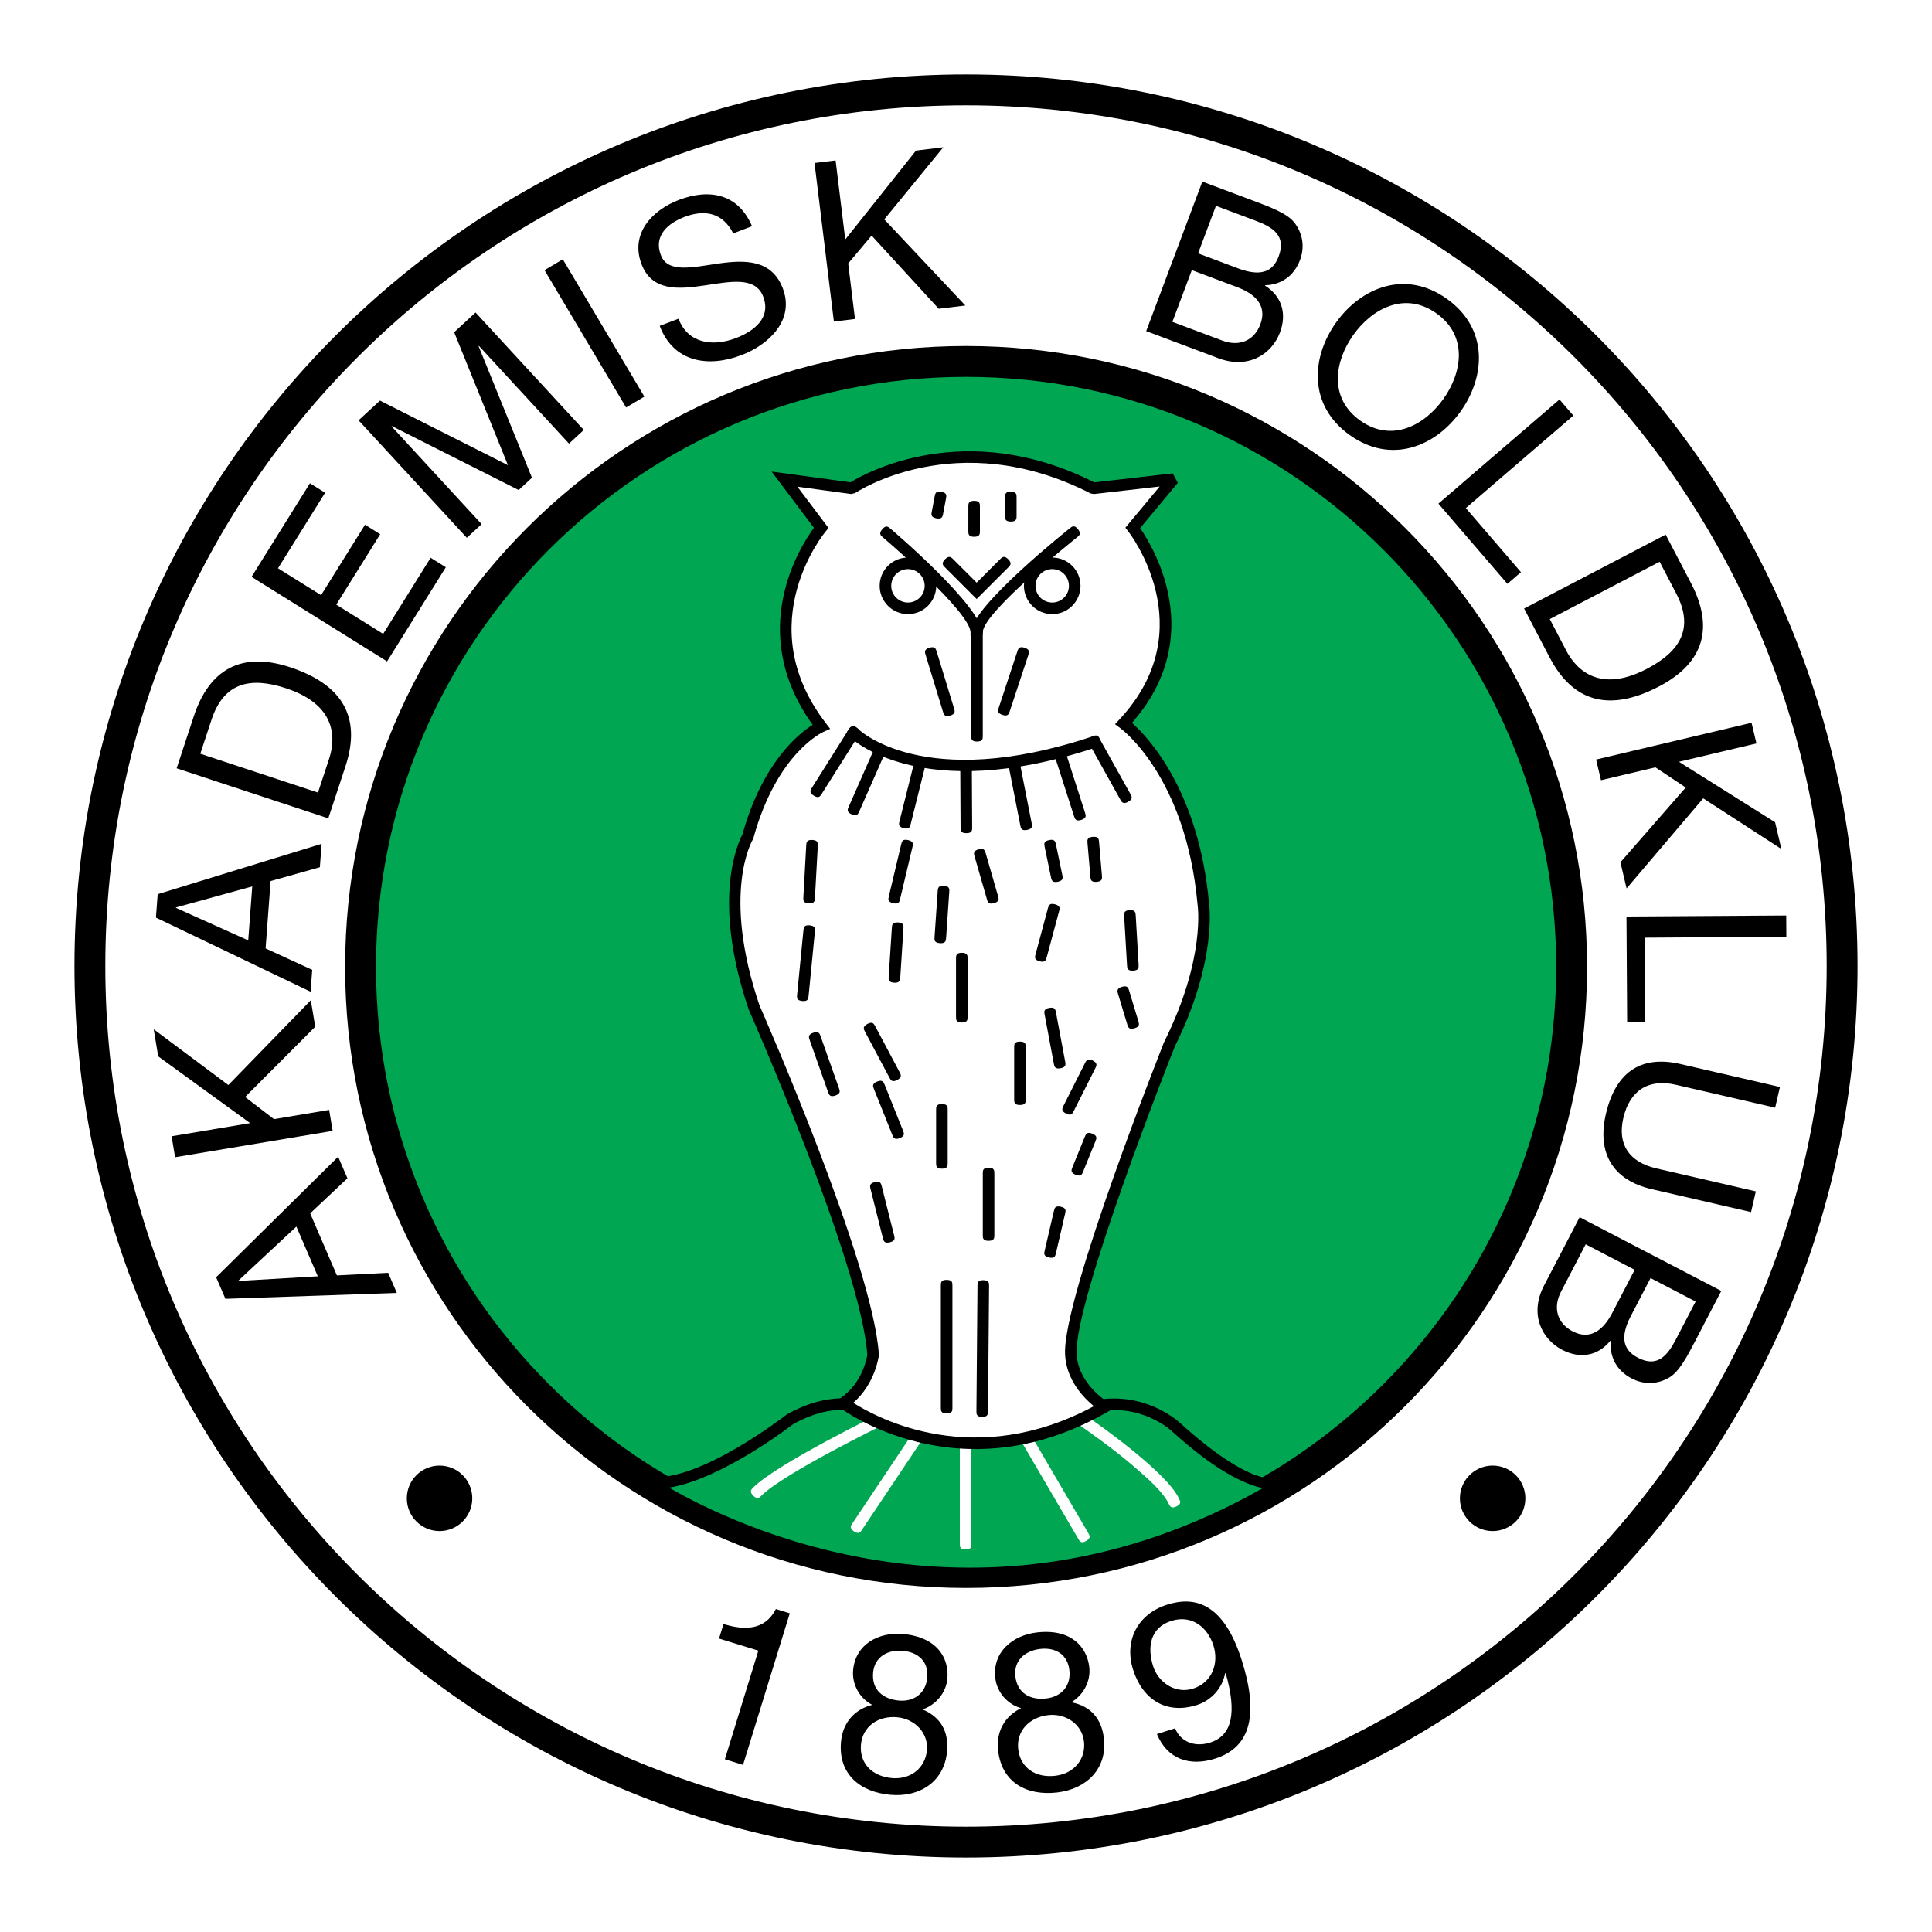 <?xml version="1.0" encoding="utf-8"?>
<!-- Generator: Adobe Illustrator 13.0.0, SVG Export Plug-In . SVG Version: 6.00 Build 14576)  -->
<!DOCTYPE svg PUBLIC "-//W3C//DTD SVG 1.0//EN" "http://www.w3.org/TR/2001/REC-SVG-20010904/DTD/svg10.dtd">
<svg version="1.0" id="Layer_1" xmlns="http://www.w3.org/2000/svg" xmlns:xlink="http://www.w3.org/1999/xlink" x="0px" y="0px"
	 width="192.756px" height="192.756px" viewBox="0 0 192.756 192.756" enable-background="new 0 0 192.756 192.756"
	 xml:space="preserve">
<g>
	<polygon fill-rule="evenodd" clip-rule="evenodd" fill="#FFFFFF" points="0,0 192.756,0 192.756,192.756 0,192.756 0,0 	"/>
	<path fill-rule="evenodd" clip-rule="evenodd" fill="#FFFFFF" d="M96.378,183.787c48.274,0,87.41-39.135,87.41-87.409
		s-39.136-87.41-87.41-87.41s-87.41,39.136-87.41,87.41S48.104,183.787,96.378,183.787L96.378,183.787z"/>
	<path d="M96.378,182.248c47.425,0,85.87-38.445,85.87-85.87c0-23.713-9.611-45.18-25.15-60.72s-37.007-25.151-60.72-25.151
		c-23.712,0-45.18,9.611-60.719,25.151c-15.54,15.54-25.151,37.007-25.151,60.72C10.507,143.803,48.954,182.248,96.378,182.248
		L96.378,182.248z M96.378,185.328c-49.125,0-88.949-39.826-88.949-88.95c0-24.562,9.956-46.799,26.053-62.896
		C49.579,17.385,71.816,7.428,96.378,7.428c24.562,0,46.799,9.957,62.896,26.053c16.097,16.097,26.053,38.334,26.053,62.896
		C185.327,145.502,145.502,185.328,96.378,185.328L96.378,185.328z"/>
	<path fill-rule="evenodd" clip-rule="evenodd" fill="#00A651" d="M96.387,156.889c33.366,0,60.415-27.049,60.415-60.415
		c0-33.365-27.049-60.414-60.415-60.414c-33.365,0-60.414,27.049-60.414,60.414C35.974,129.84,63.022,156.889,96.387,156.889
		L96.387,156.889z"/>
	<path d="M96.387,155.348c16.257,0,30.977-6.59,41.63-17.242c10.654-10.654,17.244-25.373,17.244-41.631
		c0-16.258-6.59-30.977-17.244-41.631C127.364,44.19,112.645,37.6,96.387,37.6s-30.976,6.59-41.63,17.244
		c-10.654,10.654-17.243,25.373-17.243,41.63c0,16.258,6.589,30.977,17.243,41.629C65.411,148.758,80.13,155.348,96.387,155.348
		L96.387,155.348z M96.387,158.428c-17.106,0-32.595-6.936-43.807-18.146s-18.146-26.699-18.146-43.807
		c0-17.107,6.935-32.596,18.146-43.807s26.7-18.146,43.807-18.146c17.107,0,32.596,6.935,43.807,18.146
		c11.212,11.211,18.146,26.7,18.146,43.807c0,17.108-6.935,32.596-18.146,43.807C128.983,151.492,113.494,158.428,96.387,158.428
		L96.387,158.428z"/>
	<path fill-rule="evenodd" clip-rule="evenodd" d="M22.49,129.584l-0.927-2.152l12.173-12.025l0.928,2.152l-3.719,3.498l2.667,6.191
		l5.114-0.26l0.865,2.01L22.49,129.584L22.49,129.584z M31.707,127.338l-2.137-4.961l-5.776,5.381l0.018,0.041L31.707,127.338
		L31.707,127.338z"/>
	<polygon fill-rule="evenodd" clip-rule="evenodd" points="17.47,115.457 17.12,113.365 24.958,112.055 15.787,105.395 
		15.334,102.688 22.783,108.254 31.01,99.795 31.451,102.436 24.454,109.445 27.335,111.656 32.839,110.736 33.189,112.828 
		17.47,115.457 	"/>
	<path fill-rule="evenodd" clip-rule="evenodd" d="M15.558,91.551l0.174-2.336l16.354-5.027l-0.174,2.337l-4.914,1.38l-0.5,6.721
		l4.652,2.137l-0.162,2.182L15.558,91.551L15.558,91.551z M24.766,93.825l0.401-5.386l-7.609,2.097l-0.003,0.044L24.766,93.825
		L24.766,93.825z"/>
	<path fill-rule="evenodd" clip-rule="evenodd" d="M17.623,76.654l1.713-5.192c1.539-4.663,4.73-6.5,9.604-4.892
		c5.065,1.671,7.192,4.841,5.528,9.885l-1.713,5.192L17.623,76.654L17.623,76.654z M31.724,79.075l1.105-3.349
		c0.455-1.378,1.297-5.213-4.277-7.052c-3.603-1.189-6.226-0.574-7.45,3.135L19.983,75.2L31.724,79.075L31.724,79.075z"/>
	<polygon fill-rule="evenodd" clip-rule="evenodd" points="25.097,57.551 30.922,48.215 32.438,49.16 27.735,56.697 32.034,59.38 
		36.417,52.353 37.933,53.298 33.549,60.325 38.227,63.243 42.965,55.649 44.48,56.594 38.619,65.988 25.097,57.551 	"/>
	<polygon fill-rule="evenodd" clip-rule="evenodd" points="35.775,41.936 37.909,39.969 50.678,46.413 45.311,33.146 47.445,31.18 
		58.246,42.899 56.769,44.26 47.783,34.511 47.75,34.541 53.075,47.664 51.746,48.89 39.1,42.513 39.067,42.543 48.053,52.293 
		46.576,53.655 35.775,41.936 	"/>
	<polygon fill-rule="evenodd" clip-rule="evenodd" points="54.327,26.953 56.15,25.87 64.289,39.573 62.465,40.655 54.327,26.953 	
		"/>
	<path fill-rule="evenodd" clip-rule="evenodd" d="M73.153,23.283c-1.038-2.041-2.805-2.42-4.85-1.644
		c-1.669,0.634-3.109,1.873-2.372,3.813c0.697,1.836,3.179,1.205,5.784,0.835c2.584-0.36,5.28-0.429,6.389,2.492
		c1.205,3.172-1.421,5.625-4.134,6.655c-3.338,1.267-6.773,0.709-8.151-2.921l1.877-0.713c0.951,2.503,3.449,2.796,5.703,1.941
		c1.794-0.682,3.562-1.998,2.747-4.146c-0.776-2.045-3.29-1.496-5.866-1.115c-2.576,0.382-5.238,0.604-6.275-2.129
		c-1.149-3.025,1.036-5.382,3.749-6.413c3.046-1.156,5.909-0.596,7.277,2.632L73.153,23.283L73.153,23.283z"/>
	<polygon fill-rule="evenodd" clip-rule="evenodd" points="81.265,16.262 83.369,16.005 84.333,23.893 91.39,15.025 94.115,14.692 
		88.225,21.888 96.313,30.48 93.655,30.805 86.961,23.504 84.625,26.286 85.302,31.825 83.197,32.082 81.265,16.262 	"/>
	<path fill-rule="evenodd" clip-rule="evenodd" d="M119.958,18.118l5.412,2.032c1.315,0.495,3.05,1.146,3.744,2.026
		c0.763,0.954,1.136,2.31,0.586,3.772c-0.596,1.587-1.879,2.465-3.47,2.511l-0.016,0.042c1.697,1.066,2.183,2.822,1.492,4.661
		c-0.823,2.194-3.176,3.695-6.143,2.581l-7.208-2.707L119.958,18.118L119.958,18.118z M116.969,32.111l4.973,1.867
		c1.713,0.644,3.192,0.007,3.804-1.623c0.73-1.943-0.633-3.075-2.305-3.703l-4.534-1.702L116.969,32.111L116.969,32.111z
		 M119.534,25.278l3.97,1.491c2.257,0.848,3.482,0.378,4.07-1.189c0.777-2.068-0.576-2.91-2.289-3.553l-3.97-1.491L119.534,25.278
		L119.534,25.278z"/>
	<path fill-rule="evenodd" clip-rule="evenodd" d="M144.36,29.818c4.124,2.942,3.881,7.703,1.366,11.228
		c-2.514,3.525-6.936,5.305-11.061,2.363c-4.125-2.942-3.881-7.704-1.367-11.229C135.813,28.656,140.235,26.876,144.36,29.818
		L144.36,29.818z M135.702,41.955c3.162,2.255,6.433,0.476,8.299-2.141s2.484-6.288-0.678-8.543
		c-3.161-2.255-6.432-0.476-8.298,2.141S132.541,39.7,135.702,41.955L135.702,41.955z"/>
	<polygon fill-rule="evenodd" clip-rule="evenodd" points="155.59,39.858 156.973,41.465 146.246,50.691 151.746,57.086 
		150.393,58.25 143.51,50.248 155.59,39.858 	"/>
	<path fill-rule="evenodd" clip-rule="evenodd" d="M166.183,53.338l2.531,4.847c2.272,4.352,1.366,7.922-3.184,10.298
		c-4.729,2.469-8.484,1.786-10.942-2.923l-2.53-4.847L166.183,53.338L166.183,53.338z M154.621,61.766l1.632,3.126
		c0.672,1.286,2.835,4.562,8.039,1.846c3.363-1.756,4.75-4.066,2.942-7.529l-1.652-3.166L154.621,61.766L154.621,61.766z"/>
	<polygon fill-rule="evenodd" clip-rule="evenodd" points="174.752,72.11 175.24,74.173 167.508,76.003 177.101,82.037 
		177.732,84.708 169.93,79.65 162.285,88.639 161.668,86.032 168.184,78.572 165.161,76.558 159.73,77.842 159.242,75.779 
		174.752,72.11 	"/>
	<polygon fill-rule="evenodd" clip-rule="evenodd" points="178.212,91.341 178.225,93.461 164.073,93.551 164.127,101.988 
		162.341,102 162.274,91.441 178.212,91.341 	"/>
	<path fill-rule="evenodd" clip-rule="evenodd" d="M164.787,118.641c-3.914-0.904-5.462-3.621-4.569-7.492
		c0.924-4,3.319-5.943,7.451-4.99l9.917,2.289l-0.478,2.066l-9.916-2.289c-2.74-0.633-4.602,0.586-5.234,3.326
		c-0.603,2.609,0.565,4.391,3.306,5.023l9.917,2.289l-0.478,2.066L164.787,118.641L164.787,118.641z"/>
	<path fill-rule="evenodd" clip-rule="evenodd" d="M171.734,128.797l-2.67,5.127c-0.649,1.248-1.505,2.891-2.462,3.475
		c-1.039,0.641-2.43,0.848-3.815,0.127c-1.505-0.783-2.221-2.162-2.075-3.748l-0.04-0.02c-1.263,1.557-3.064,1.826-4.806,0.918
		c-2.079-1.08-3.286-3.596-1.822-6.408l3.556-6.828L171.734,128.797L171.734,128.797z M158.204,124.145l-2.453,4.711
		c-0.845,1.623-0.391,3.168,1.153,3.973c1.841,0.957,3.129-0.26,3.953-1.844l2.236-4.295L158.204,124.145L158.204,124.145z
		 M164.678,127.514l-1.959,3.762c-1.112,2.137-0.794,3.41,0.69,4.184c1.96,1.02,2.959-0.221,3.804-1.844l1.959-3.762
		L164.678,127.514L164.678,127.514z"/>
	<path fill-rule="evenodd" clip-rule="evenodd" d="M74.134,176.082l-1.813-0.559l3.341-10.836l-3.924-1.209l0.447-1.451
		c2.068,0.639,4.117,0.662,5.226-1.496l1.386,0.428L74.134,176.082L74.134,176.082z"/>
	<path fill-rule="evenodd" clip-rule="evenodd" d="M90.106,163.025c3.445,0.312,4.595,2.457,4.414,4.457
		c-0.127,1.4-1.134,2.609-2.475,3.07c1.834,0.771,2.621,2.232,2.442,4.188c-0.276,3.045-2.748,4.592-5.659,4.328
		c-3.023-0.275-5.213-2.066-4.92-5.289c0.169-1.867,1.301-3.221,3.114-3.684c-1.263-0.652-2.033-2.045-1.904-3.467
		C85.354,164.027,87.683,162.805,90.106,163.025L90.106,163.025z M88.979,177.4c1.89,0.172,3.342-1.02,3.502-2.775
		c0.156-1.711-1.194-3.133-2.972-3.295c-1.867-0.17-3.443,0.898-3.609,2.721C85.728,175.939,87.023,177.223,88.979,177.4
		L88.979,177.4z M89.682,169.666c1.489,0.135,2.685-0.697,2.831-2.299c0.144-1.578-0.891-2.523-2.425-2.662
		c-1.511-0.139-2.833,0.594-2.977,2.172C86.954,168.611,88.126,169.523,89.682,169.666L89.682,169.666z"/>
	<path fill-rule="evenodd" clip-rule="evenodd" d="M103.443,162.869c3.437-0.4,5.002,1.463,5.234,3.457
		c0.162,1.396-0.574,2.785-1.793,3.512c1.954,0.379,3.023,1.648,3.251,3.6c0.354,3.035-1.748,5.057-4.652,5.395
		c-3.015,0.352-5.525-0.951-5.9-4.166c-0.217-1.861,0.612-3.418,2.292-4.244c-1.371-0.379-2.409-1.584-2.575-3.002
		C98.998,164.826,101.027,163.15,103.443,162.869L103.443,162.869z M105.29,177.17c1.885-0.221,3.062-1.684,2.857-3.434
		c-0.198-1.707-1.812-2.822-3.585-2.617c-1.862,0.219-3.186,1.586-2.974,3.404C101.809,176.406,103.339,177.396,105.29,177.17
		L105.29,177.17z M104.391,169.455c1.485-0.174,2.485-1.234,2.299-2.83c-0.183-1.574-1.39-2.287-2.919-2.109
		c-1.508,0.176-2.651,1.164-2.468,2.738C101.505,168.982,102.839,169.635,104.391,169.455L104.391,169.455z"/>
	<path fill-rule="evenodd" clip-rule="evenodd" d="M117.236,172.434c0.592,1.43,2.045,1.883,3.492,1.426
		c2.213-0.699,2.688-2.979,1.564-6.906l-0.056-0.029c-0.278,1.492-1.363,2.725-2.832,3.188c-3.064,0.967-5.419-0.559-6.359-3.539
		c-0.92-2.916,0.491-5.561,3.407-6.48c2.809-0.887,5.647-0.121,7.448,5.582c1.646,5.213,0.992,8.627-2.669,9.781
		c-2.532,0.801-4.752,0.072-5.805-2.449L117.236,172.434L117.236,172.434z M116.871,161.715c-2.149,0.678-2.414,2.656-1.829,4.508
		c0.523,1.66,2.242,2.803,3.987,2.252c1.894-0.598,2.602-2.506,2.038-4.293C120.482,162.33,118.893,161.076,116.871,161.715
		L116.871,161.715z"/>
	<path fill-rule="evenodd" clip-rule="evenodd" d="M43.855,152.754c1.804,0,3.265-1.463,3.265-3.266
		c0-1.805-1.461-3.266-3.265-3.266s-3.266,1.461-3.266,3.266C40.589,151.291,42.051,152.754,43.855,152.754L43.855,152.754z"/>
	<path fill-rule="evenodd" clip-rule="evenodd" d="M148.92,152.754c1.804,0,3.266-1.463,3.266-3.266
		c0-1.805-1.462-3.266-3.266-3.266s-3.266,1.461-3.266,3.266C145.654,151.291,147.116,152.754,148.92,152.754L148.92,152.754z"/>
	<path fill-rule="evenodd" clip-rule="evenodd" fill="#00A651" d="M106.29,141.314c6.559-3.25,11.066,1.092,11.066,1.092
		c8.222,7.453,10.887,5.408,10.887,5.408c-33.49,20.531-63.373,0.127-63.373,0.127c5.214,0.488,13.987-6.367,13.987-6.367
		c6.105-3.324,9.145,0,9.145,0S95.651,146.709,106.29,141.314L106.29,141.314z"/>
	<path d="M106.03,140.801l0.005-0.002c6.92-3.43,11.704,1.178,11.719,1.191l-0.01-0.012c6.985,6.33,9.569,5.656,10.068,5.422
		c0.044-0.027,0.087-0.051,0.131-0.078l0.636,0.959c0,0-0.013,0.008-0.037,0.023h0.001c-33.807,20.727-63.903,0.176-63.991,0.117
		l0.37-1.053c4.986,0.465,13.559-6.23,13.583-6.25l0.077-0.049c6.013-3.275,9.313-0.406,9.779,0.049
		C88.96,141.5,96.123,145.824,106.03,140.801L106.03,140.801z M106.545,141.832l0.005-0.002
		C106.548,141.83,106.546,141.83,106.545,141.832L106.545,141.832z M106.545,141.832c-10.938,5.543-18.838,0.24-18.861,0.225
		l-0.1-0.084c-0.007-0.01-2.728-2.988-8.411,0.086c-0.542,0.418-7.245,5.527-12.42,6.365c6.358,3.686,31.294,15.926,59.23,0.049
		c-1.83-0.391-4.73-1.754-9.016-5.639l-0.009-0.01c-0.013-0.012-4.216-4.062-10.41-0.994
		C106.548,141.83,106.546,141.832,106.545,141.832L106.545,141.832z"/>
	<path fill="#FFFFFF" d="M95.762,154.01v-10.199c0-0.287,0-0.576,0.578-0.576c0.577,0,0.577,0.289,0.577,0.576v10.199
		c0,0.289,0,0.578-0.577,0.578C95.762,154.588,95.762,154.299,95.762,154.01L95.762,154.01z"/>
	<path fill-rule="evenodd" clip-rule="evenodd" fill="#FFFFFF" d="M88.002,141.574c0,0-10.135,4.932-12.445,7.24L88.002,141.574
		L88.002,141.574z"/>
	<path fill="#FFFFFF" d="M88.252,142.094c-0.029,0.014-10.042,4.885-12.286,7.129c-0.204,0.203-0.409,0.408-0.816,0
		c-0.409-0.408-0.204-0.613,0-0.816c2.374-2.373,12.573-7.336,12.602-7.35c0.26-0.125,0.52-0.252,0.77,0.266
		C88.772,141.842,88.512,141.969,88.252,142.094L88.252,142.094z"/>
	<path fill="#FFFFFF" d="M92.199,143.361l-6.197,9.262c-0.16,0.24-0.321,0.48-0.799,0.16c-0.478-0.32-0.317-0.561-0.157-0.799
		l6.197-9.264c0.16-0.24,0.321-0.479,0.799-0.158C92.521,142.883,92.359,143.123,92.199,143.361L92.199,143.361z"/>
	<path fill="#FFFFFF" d="M102.608,142.75l5.966,10.199c0.145,0.25,0.291,0.498-0.205,0.789s-0.642,0.043-0.788-0.207l-5.965-10.199
		c-0.146-0.248-0.291-0.498,0.205-0.789S102.463,142.502,102.608,142.75L102.608,142.75z"/>
	<path fill-rule="evenodd" clip-rule="evenodd" fill="#FFFFFF" d="M107.204,141.143c0,0,8.57,5.748,9.918,8.633L107.204,141.143
		L107.204,141.143z"/>
	<path fill="#FFFFFF" d="M107.524,140.664c0.025,0.018,8.703,5.836,10.118,8.869c0.122,0.262,0.244,0.523-0.276,0.768
		c-0.521,0.242-0.644-0.02-0.766-0.281c-1.278-2.74-9.692-8.383-9.717-8.398c-0.239-0.162-0.479-0.322-0.158-0.801
		S107.286,140.504,107.524,140.664L107.524,140.664z"/>
	<path fill-rule="evenodd" clip-rule="evenodd" fill="#FFFFFF" d="M88.331,138.615c0,0,8.229,5.516,16.774-0.285L88.331,138.615
		L88.331,138.615z"/>
	<path d="M88.648,138.135c0.022,0.016,7.908,5.301,16.131-0.283c0.239-0.162,0.478-0.324,0.803,0.154
		c0.324,0.479,0.086,0.641-0.153,0.803c-8.865,6.018-17.392,0.305-17.417,0.287c-0.24-0.158-0.481-0.316-0.164-0.799
		C88.167,137.818,88.408,137.977,88.648,138.135L88.648,138.135z"/>
	<path fill-rule="evenodd" clip-rule="evenodd" fill="#FFFFFF" d="M106.838,135.107c-0.265-5.516,9.839-30.926,9.839-30.926
		c4.258-8.543,3.372-14.03,3.372-14.03c-1.199-13.116-7.943-17.974-7.943-17.974c8.829-9.458,0.914-19.517,0.914-19.517l4.046-4.857
		l-7.989,0.914c-13.716-7.001-24.089,0-24.089,0l-6.715-0.914l3.657,4.857c0,0-7.943,9.487,0,19.832c0,0-4.886,2.143-7.315,10.973
		c0,0-3.315,5.487,0.629,17.06c0,0,11.269,25.508,11.869,34.652c0,0-0.369,3.078-2.966,4.811c0,0,11.532,8.748,26.06,0.379
		C110.205,140.367,106.998,138.441,106.838,135.107L106.838,135.107z"/>
	<path d="M106.261,135.135c-0.271-5.639,9.851-31.092,9.88-31.164l0.021-0.045c4.175-8.379,3.319-13.673,3.317-13.688l-0.002-0.034
		c-1.176-12.856-7.695-17.55-7.715-17.564l-0.518-0.384l0.439-0.471c8.493-9.099,0.901-18.745,0.88-18.773l-0.282-0.368l0.294-0.354
		l3.125-3.751l-6.559,0.75l-0.327-0.058c-13.413-6.847-23.48-0.051-23.51-0.032l-0.395,0.087l-5.349-0.728l2.828,3.756l0.272,0.361
		l-0.285,0.349c-0.021,0.026-7.652,9.138,0.011,19.117l0.443,0.578l-0.667,0.298c-0.014,0.006-4.637,2.033-6.993,10.599
		l-0.059,0.137c-0.009,0.016-3.177,5.256,0.668,16.562c0.377,0.855,11.312,25.73,11.909,34.826l-0.004,0.104
		c-0.001,0.008-0.336,2.799-2.555,4.715c2.514,1.598,12.142,6.719,24.007,0.338C108.104,139.455,106.383,137.678,106.261,135.135
		L106.261,135.135z M107.415,135.08c0.146,3.027,3.084,4.793,3.093,4.797l0.821,0.51l-0.835,0.48
		c-14.857,8.561-26.657-0.391-26.692-0.416l-0.658-0.488l0.683-0.455c2.174-1.449,2.64-3.924,2.704-4.338
		c-0.626-9.084-11.784-34.342-11.816-34.416l-0.018-0.045c-3.773-11.073-0.996-16.769-0.621-17.46
		c1.979-7.131,5.569-10.027,7.003-10.936c-6.708-9.315-1.215-17.833,0.127-19.657l-3.395-4.508l-0.829-1.101l1.366,0.185
		l6.505,0.886c1.456-0.896,11.437-6.486,24.327,0.007L117,47.23l0.51,0.943l-3.761,4.516c1.329,1.92,6.735,10.837-0.813,19.431
		c1.602,1.422,6.658,6.742,7.687,17.981l-0.003-0.034c0.003,0.017,0.912,5.656-3.415,14.352
		C116.861,105.281,107.16,129.775,107.415,135.08L107.415,135.08z M86.539,135.113c0-0.002,0-0.004,0-0.004V135.113L86.539,135.113z
		"/>
	<path fill-rule="evenodd" clip-rule="evenodd" fill="#FFFFFF" d="M81.499,78.894l3.657-5.801c0,0,6.687,6.715,24.061,0.915
		l3.058,5.486L81.499,78.894L81.499,78.894z"/>
	<path d="M81.012,78.586l3.657-5.801c0.154-0.244,0.308-0.488,0.795-0.182c0.488,0.307,0.333,0.551,0.18,0.795L81.986,79.2
		c-0.154,0.244-0.308,0.488-0.795,0.181C80.704,79.075,80.858,78.831,81.012,78.586L81.012,78.586z"/>
	<path d="M85.556,72.677c0.018,0.018,6.44,6.473,23.478,0.784c0.273-0.092,0.548-0.183,0.73,0.362
		c0.183,0.546-0.091,0.638-0.365,0.729c-17.709,5.913-24.622-1.025-24.642-1.045c-0.208-0.201-0.415-0.401-0.016-0.816
		C85.141,72.276,85.349,72.477,85.556,72.677L85.556,72.677z"/>
	<path d="M109.72,73.727l3.058,5.486c0.141,0.252,0.281,0.504-0.222,0.784s-0.644,0.027-0.784-0.225l-3.058-5.486
		c-0.14-0.252-0.28-0.504,0.222-0.784C109.438,73.223,109.579,73.475,109.72,73.727L109.72,73.727z"/>
	<path d="M106.298,74.994l1.953,6.082c0.088,0.275,0.177,0.55-0.372,0.726c-0.548,0.176-0.636-0.099-0.724-0.374l-1.953-6.082
		c-0.089-0.275-0.177-0.55,0.371-0.726S106.21,74.719,106.298,74.994L106.298,74.994z"/>
	<path d="M101.741,76.088l1.186,6.038c0.056,0.283,0.111,0.566-0.455,0.677c-0.565,0.11-0.622-0.173-0.677-0.456l-1.186-6.038
		c-0.056-0.283-0.111-0.566,0.455-0.677C101.63,75.522,101.686,75.805,101.741,76.088L101.741,76.088z"/>
	<path d="M96.96,76.438l0.032,6.111c0.001,0.289,0.003,0.577-0.574,0.579c-0.578,0.002-0.579-0.287-0.581-0.575l-0.032-6.111
		c-0.001-0.289-0.003-0.577,0.574-0.579C96.958,75.86,96.959,76.149,96.96,76.438L96.96,76.438z"/>
	<path d="M92.306,76.435l-1.443,5.773c-0.07,0.28-0.14,0.56-0.699,0.42s-0.489-0.42-0.419-0.7l1.443-5.773
		c0.07-0.28,0.14-0.56,0.699-0.42C92.445,75.875,92.375,76.155,92.306,76.435L92.306,76.435z"/>
	<path d="M88.339,75.032l-2.607,5.921c-0.116,0.265-0.233,0.529-0.761,0.296c-0.528-0.232-0.411-0.497-0.295-0.76l2.607-5.921
		c0.117-0.264,0.232-0.529,0.761-0.296C88.571,74.503,88.455,74.768,88.339,75.032L88.339,75.032z"/>
	<path d="M101.424,49.632v1.829c0,0.289,0,0.577-0.577,0.577c-0.578,0-0.578-0.289-0.578-0.577v-1.829c0-0.289,0-0.577,0.578-0.577
		C101.424,49.055,101.424,49.343,101.424,49.632L101.424,49.632z"/>
	<path d="M97.766,50.546v2.429c0,0.289,0,0.578-0.577,0.578s-0.577-0.289-0.577-0.578v-2.429c0-0.289,0-0.578,0.577-0.578
		S97.766,50.258,97.766,50.546L97.766,50.546z"/>
	<path d="M94.383,49.738l-0.286,1.515c-0.054,0.284-0.107,0.567-0.673,0.461c-0.565-0.106-0.512-0.39-0.458-0.674l0.286-1.514
		c0.053-0.284,0.107-0.567,0.673-0.461C94.49,49.171,94.437,49.454,94.383,49.738L94.383,49.738z"/>
	<polygon fill-rule="evenodd" clip-rule="evenodd" fill="#FFFFFF" points="94.697,56.205 97.44,58.948 100.184,56.205 
		94.697,56.205 	"/>
	<path d="M95.105,55.796l2.335,2.335l2.335-2.335c0.203-0.204,0.408-0.408,0.816,0s0.203,0.613,0,0.816l-3.152,3.152l-0.408-0.408
		l-2.743-2.744c-0.204-0.204-0.408-0.408,0-0.816S94.901,55.593,95.105,55.796L95.105,55.796z"/>
	<path fill-rule="evenodd" clip-rule="evenodd" fill="#FFFFFF" d="M107.097,53.156c0,0-9.525,7.567-9.622,9.877v10.373
		L107.097,53.156L107.097,53.156z"/>
	<path d="M107.458,53.607c-0.026,0.021-9.32,7.41-9.406,9.449c-0.012,0.288-0.024,0.577-0.602,0.554s-0.565-0.311-0.553-0.599
		c0.109-2.581,9.811-10.284,9.839-10.307c0.225-0.18,0.45-0.36,0.812,0.091C107.908,53.246,107.684,53.426,107.458,53.607
		L107.458,53.607z"/>
	<path d="M98.052,63.034v10.373c0,0.289,0,0.578-0.577,0.578c-0.578,0-0.578-0.289-0.578-0.578V63.034c0-0.289,0-0.577,0.578-0.577
		C98.052,62.457,98.052,62.745,98.052,63.034L98.052,63.034z"/>
	<path fill-rule="evenodd" clip-rule="evenodd" fill="#FFFFFF" d="M104.98,56.203c1.239,0,2.245,1.005,2.245,2.245
		s-1.006,2.245-2.245,2.245c-1.24,0-2.245-1.005-2.245-2.245S103.74,56.203,104.98,56.203L104.98,56.203z"/>
	<path d="M104.98,55.625c0.777,0,1.482,0.316,1.993,0.826h0.002c0.511,0.511,0.827,1.217,0.827,1.996
		c0,0.778-0.317,1.483-0.829,1.996h0.002c-0.51,0.51-1.216,0.827-1.995,0.827s-1.485-0.316-1.996-0.827h0.003
		c-0.513-0.512-0.83-1.218-0.83-1.996c0-0.779,0.316-1.485,0.827-1.996C103.495,55.941,104.201,55.625,104.98,55.625L104.98,55.625z
		 M104.98,56.78c-0.461,0-0.878,0.187-1.18,0.488c-0.302,0.302-0.488,0.719-0.488,1.18c0,0.462,0.187,0.879,0.486,1.179h0.002
		c0.302,0.302,0.719,0.488,1.18,0.488c0.46,0,0.878-0.187,1.179-0.488h0.003c0.3-0.3,0.485-0.717,0.485-1.179
		c0-0.46-0.187-0.877-0.488-1.18h0.003C105.86,56.967,105.442,56.78,104.98,56.78L104.98,56.78z"/>
	<path d="M94.551,110.73v5.291c0,0.289,0,0.578-0.577,0.578c-0.578,0-0.578-0.289-0.578-0.578v-5.291c0-0.289,0-0.578,0.578-0.578
		C94.551,110.152,94.551,110.441,94.551,110.73L94.551,110.73z"/>
	<path d="M99.207,117.08v6.139c0,0.289,0,0.578-0.577,0.578s-0.577-0.289-0.577-0.578v-6.139c0-0.287,0-0.576,0.577-0.576
		S99.207,116.793,99.207,117.08L99.207,117.08z"/>
	<path fill-rule="evenodd" clip-rule="evenodd" fill="#FFFFFF" d="M88.46,53.174c0,0,9.114,7.729,8.952,10.036L88.46,53.174
		L88.46,53.174z"/>
	<path d="M88.833,52.734c0.026,0.023,9.339,7.918,9.157,10.514c-0.02,0.288-0.04,0.576-0.618,0.538
		c-0.577-0.039-0.558-0.327-0.537-0.614c0.142-2.018-8.721-9.536-8.747-9.558c-0.22-0.187-0.44-0.374-0.068-0.813
		C88.393,52.361,88.613,52.548,88.833,52.734L88.833,52.734z"/>
	<path d="M81.592,84.412l-0.286,5.172c-0.016,0.288-0.031,0.576-0.608,0.545c-0.578-0.032-0.562-0.32-0.546-0.608l0.286-5.172
		c0.016-0.288,0.032-0.576,0.609-0.544C81.624,83.835,81.608,84.124,81.592,84.412L81.592,84.412z"/>
	<path d="M106.104,110.324l2.143-4.258c0.13-0.258,0.26-0.516,0.774-0.256s0.384,0.518,0.255,0.773l-2.144,4.258
		c-0.13,0.258-0.259,0.516-0.773,0.258C105.845,110.84,105.975,110.582,106.104,110.324L106.104,110.324z"/>
	<path d="M102.338,104.496v5.172c0,0.289,0,0.578-0.577,0.578s-0.577-0.289-0.577-0.578v-5.172c0-0.289,0-0.576,0.577-0.576
		S102.338,104.207,102.338,104.496L102.338,104.496z"/>
	<path d="M96.537,95.639v5.801c0,0.289,0,0.576-0.577,0.576c-0.578,0-0.578-0.287-0.578-0.576v-5.801c0-0.289,0-0.577,0.578-0.577
		C96.537,95.062,96.537,95.35,96.537,95.639L96.537,95.639z"/>
	<path d="M105.355,101.018l0.915,4.887c0.053,0.285,0.105,0.568-0.46,0.674c-0.566,0.107-0.619-0.178-0.672-0.461l-0.915-4.887
		c-0.053-0.283-0.105-0.566,0.46-0.674C105.25,100.451,105.303,100.734,105.355,101.018L105.355,101.018z"/>
	<path d="M105.661,90.93l-1.229,4.572c-0.075,0.279-0.149,0.557-0.707,0.409c-0.557-0.149-0.482-0.427-0.407-0.706l1.229-4.572
		c0.075-0.278,0.149-0.558,0.707-0.409C105.811,90.372,105.736,90.651,105.661,90.93L105.661,90.93z"/>
	<path d="M109.653,84.018l0.286,3.343c0.024,0.288,0.049,0.575-0.528,0.623s-0.603-0.24-0.626-0.528l-0.286-3.343
		c-0.024-0.288-0.049-0.575,0.528-0.623S109.629,83.73,109.653,84.018L109.653,84.018z"/>
	<path d="M105.354,84.263l0.629,3.029c0.059,0.283,0.117,0.565-0.447,0.682c-0.563,0.117-0.622-0.166-0.681-0.448l-0.629-3.029
		c-0.058-0.283-0.116-0.565,0.447-0.682C105.236,83.697,105.295,83.98,105.354,84.263L105.354,84.263z"/>
	<path d="M98.344,85.136l1.229,4.258c0.08,0.277,0.16,0.554-0.396,0.712c-0.555,0.158-0.634-0.119-0.714-0.396l-1.229-4.258
		c-0.08-0.277-0.16-0.555,0.395-0.712C98.184,84.582,98.264,84.859,98.344,85.136L98.344,85.136z"/>
	<path d="M93.24,93.486l0.314-4.572c0.02-0.288,0.04-0.576,0.616-0.537c0.578,0.038,0.558,0.326,0.538,0.614l-0.314,4.572
		c-0.02,0.288-0.039,0.576-0.617,0.537C93.2,94.062,93.22,93.773,93.24,93.486L93.24,93.486z"/>
	<path d="M91.035,84.513l-1.229,5.172c-0.067,0.281-0.133,0.562-0.695,0.428c-0.562-0.133-0.495-0.414-0.428-0.694l1.229-5.172
		c0.066-0.281,0.133-0.562,0.694-0.429C91.168,83.951,91.102,84.232,91.035,84.513L91.035,84.513z"/>
	<path d="M90.136,92.646l-0.314,4.856c-0.019,0.289-0.037,0.576-0.614,0.541s-0.559-0.324-0.541-0.611l0.314-4.858
		c0.019-0.288,0.037-0.576,0.614-0.54C90.173,92.069,90.155,92.357,90.136,92.646L90.136,92.646z"/>
	<path d="M87.325,102.396l2.429,4.572c0.135,0.256,0.271,0.51-0.239,0.781c-0.51,0.27-0.645,0.016-0.781-0.24l-2.429-4.57
		c-0.135-0.256-0.271-0.51,0.239-0.781C87.055,101.887,87.19,102.143,87.325,102.396L87.325,102.396z"/>
	<path d="M89.025,113.227l-1.829-4.572c-0.107-0.268-0.214-0.535,0.32-0.75c0.534-0.215,0.642,0.055,0.749,0.322l1.829,4.57
		c0.107,0.27,0.215,0.537-0.32,0.752C89.239,113.762,89.131,113.494,89.025,113.227L89.025,113.227z"/>
	<path d="M81.873,103.391l1.829,5.172c0.096,0.273,0.192,0.545-0.351,0.736s-0.64-0.08-0.736-0.352l-1.829-5.174
		c-0.096-0.271-0.192-0.543,0.351-0.734C81.68,102.846,81.777,103.119,81.873,103.391L81.873,103.391z"/>
	<path d="M81.302,92.952l-0.628,6.4c-0.028,0.287-0.056,0.574-0.629,0.52c-0.573-0.057-0.545-0.344-0.517-0.631l0.628-6.401
		c0.028-0.288,0.057-0.575,0.629-0.519C81.358,92.377,81.33,92.665,81.302,92.952L81.302,92.952z"/>
	<path d="M112.657,98.846l0.915,3.029c0.083,0.275,0.166,0.553-0.386,0.717c-0.553,0.164-0.636-0.111-0.72-0.389l-0.914-3.029
		c-0.083-0.275-0.167-0.551,0.386-0.717C112.49,98.293,112.574,98.568,112.657,98.846L112.657,98.846z"/>
	<path d="M113.311,91.349l0.286,4.886c0.018,0.288,0.034,0.577-0.544,0.608c-0.577,0.032-0.594-0.256-0.61-0.544l-0.286-4.886
		c-0.017-0.288-0.033-0.577,0.544-0.608C113.277,90.773,113.294,91.061,113.311,91.349L113.311,91.349z"/>
	<path d="M87.975,118.359l1.229,4.887c0.07,0.279,0.141,0.559-0.418,0.699c-0.559,0.139-0.629-0.141-0.7-0.42l-1.229-4.887
		c-0.07-0.279-0.141-0.561,0.418-0.699C87.834,117.799,87.905,118.08,87.975,118.359L87.975,118.359z"/>
	<path d="M97.418,140.783l0.107-12.488c0.002-0.289,0.005-0.578,0.582-0.572c0.578,0.004,0.575,0.293,0.573,0.58l-0.108,12.49
		c-0.002,0.287-0.005,0.576-0.582,0.572C97.413,141.359,97.415,141.072,97.418,140.783L97.418,140.783z"/>
	<path d="M93.869,140.445v-12.174c0-0.289,0-0.578,0.577-0.578s0.577,0.289,0.577,0.578v12.174c0,0.289,0,0.576-0.577,0.576
		S93.869,140.734,93.869,140.445L93.869,140.445z"/>
	<path d="M104.229,124.771l0.914-3.943c0.064-0.281,0.13-0.562,0.691-0.434c0.562,0.129,0.497,0.41,0.432,0.689l-0.914,3.943
		c-0.065,0.281-0.13,0.562-0.692,0.434C104.098,125.334,104.163,125.053,104.229,124.771L104.229,124.771z"/>
	<path d="M106.998,116.453l1.229-3.029c0.108-0.266,0.217-0.533,0.751-0.318c0.535,0.217,0.427,0.484,0.317,0.752l-1.229,3.029
		c-0.108,0.268-0.217,0.535-0.751,0.318C106.781,116.988,106.89,116.721,106.998,116.453L106.998,116.453z"/>
	<path d="M99.648,70.598l1.85-5.602c0.091-0.274,0.182-0.548,0.729-0.368c0.548,0.181,0.457,0.455,0.367,0.729l-1.85,5.602
		c-0.091,0.274-0.181,0.548-0.729,0.368C99.468,71.146,99.559,70.872,99.648,70.598L99.648,70.598z"/>
	<path d="M94.08,71.009l-1.73-5.666c-0.084-0.276-0.168-0.552,0.384-0.719c0.553-0.167,0.637,0.109,0.721,0.385l1.73,5.666
		c0.084,0.276,0.168,0.552-0.384,0.719C94.249,71.562,94.164,71.285,94.08,71.009L94.08,71.009z"/>
	<path fill-rule="evenodd" clip-rule="evenodd" fill="#FFFFFF" d="M90.586,56.203c1.24,0,2.246,1.005,2.246,2.245
		s-1.005,2.245-2.246,2.245c-1.24,0-2.245-1.005-2.245-2.245S89.347,56.203,90.586,56.203L90.586,56.203z"/>
	<path d="M90.586,55.625c1.559,0,2.823,1.264,2.823,2.822c0,0.778-0.317,1.483-0.829,1.996h0.002
		c-0.511,0.51-1.216,0.827-1.996,0.827c-0.779,0-1.485-0.316-1.996-0.827h0.002c-0.512-0.512-0.829-1.218-0.829-1.996
		C87.764,56.889,89.028,55.625,90.586,55.625L90.586,55.625z M90.586,56.78c-0.92,0-1.667,0.747-1.667,1.667
		c0,0.462,0.186,0.879,0.486,1.179h0.002c0.302,0.302,0.719,0.488,1.179,0.488s0.878-0.187,1.18-0.488h0.002
		c0.3-0.3,0.486-0.717,0.486-1.179C92.254,57.527,91.508,56.78,90.586,56.78L90.586,56.78z"/>
</g>
</svg>
